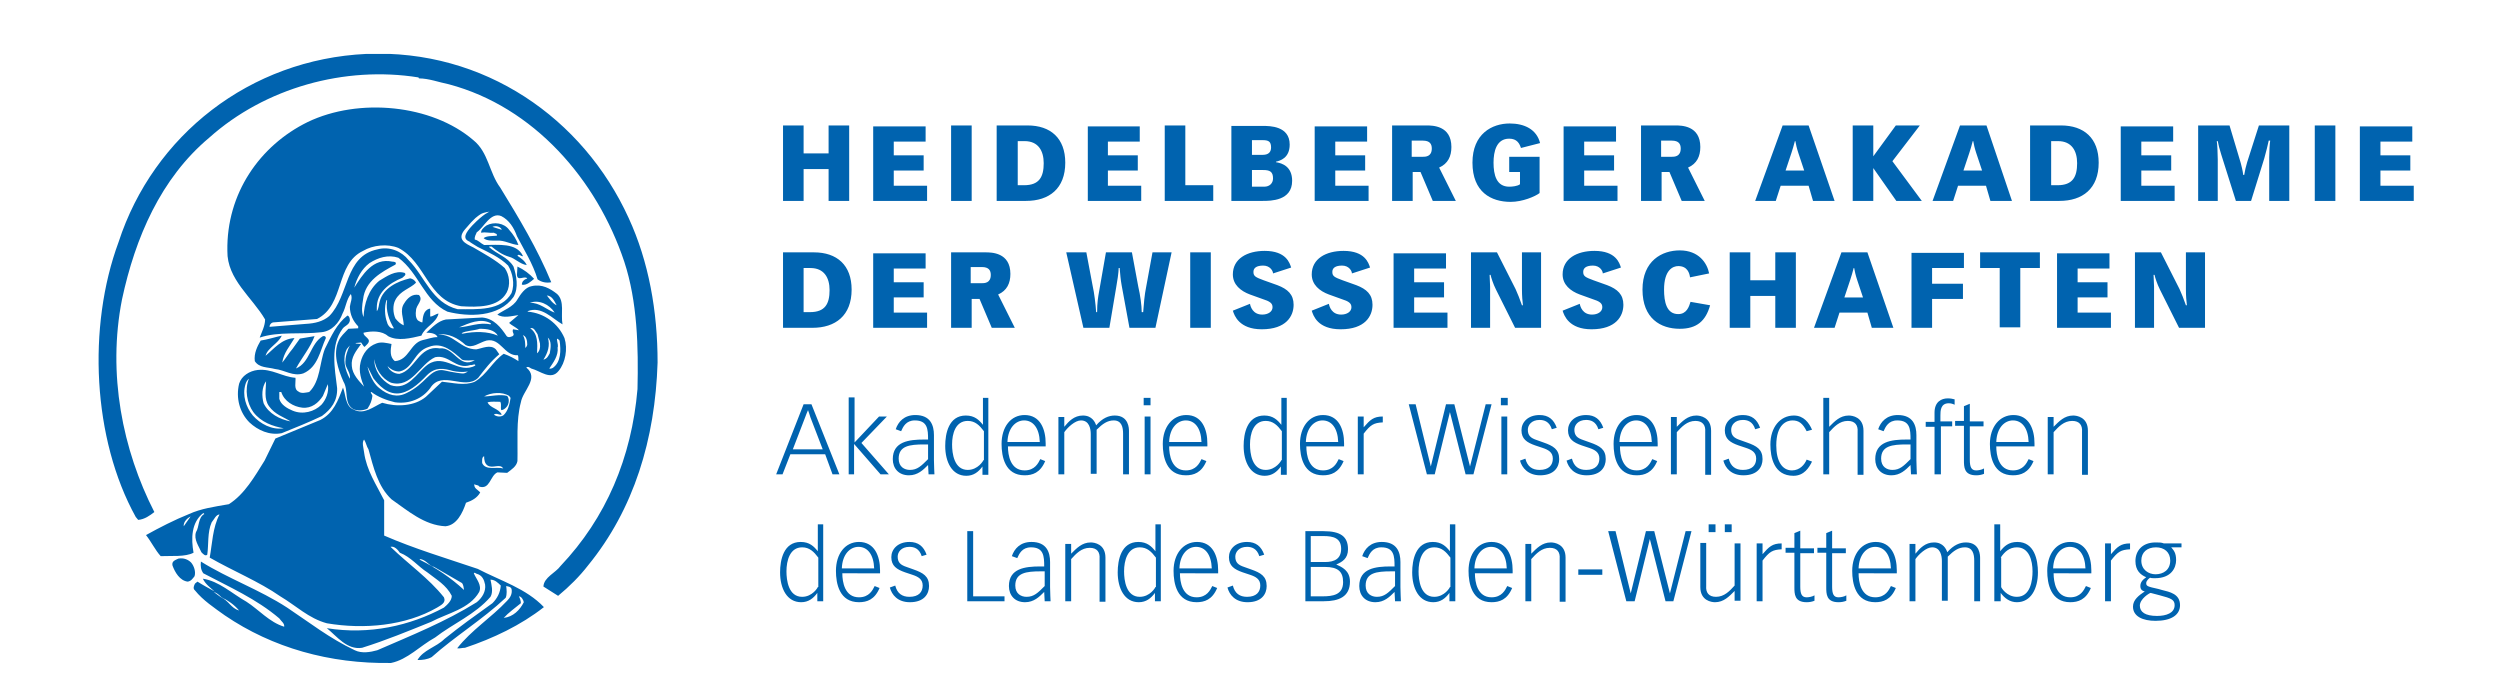 <?xml version="1.0" encoding="UTF-8"?> <!-- Generator: Adobe Illustrator 21.0.2, SVG Export Plug-In . SVG Version: 6.00 Build 0) --> <svg xmlns="http://www.w3.org/2000/svg" xmlns:xlink="http://www.w3.org/1999/xlink" id="Ebene_1" x="0px" y="0px" viewBox="0 0 510.2 141.7" style="enable-background:new 0 0 510.2 141.7;" xml:space="preserve"> <style type="text/css"> .st0{clip-path:url(#SVGID_2_);fill:#0063AF;} </style> <g> <defs> <rect id="SVGID_1_" x="20" y="11" width="472.6" height="124.3"></rect> </defs> <clipPath id="SVGID_2_"> <use xlink:href="#SVGID_1_" style="overflow:visible;"></use> </clipPath> <path class="st0" d="M440.8,121.5c2.3,0.6,3,0.9,3,2c0,1.6-1.7,2.2-3.6,2.2c-2.4,0-3.5-0.8-3.5-2.1c0-1.4,2-2.6,2.2-2.6 L440.8,121.5z M439.9,117.2c-1.4,0-2.9-0.9-2.9-2.8c0-1.7,1.2-2.7,3-2.7c1.7,0,2.9,1,2.9,2.7C442.9,116.3,441.5,117.2,439.9,117.2 M445.2,110.9h-3.6c-0.5-0.2-0.9-0.2-1.7-0.2c-2.7,0-4.1,1.7-4.1,3.8c0,1.9,1,2.8,2.2,3.3c-0.7,0.5-1.2,1-1.2,1.8 c0,0.8,0.5,1,0.9,1.1c-1.2,0.8-2.4,1.7-2.4,3.1c0,2,2,2.9,4.6,2.9c3.2,0,5-1.2,5-3.2c0-2.3-2.1-2.7-3.7-3.1l-0.7-0.2 c-2.3-0.5-2.5-0.6-2.5-1.2c0-0.5,0.6-1,0.8-1.1c0.2,0.1,0.6,0.1,1,0.1c3.3,0,4.3-2.1,4.3-3.7c0-1.5-0.5-2-1-2.6h2.1V110.9z M429.6,122.7h1.2v-8.3c1.4-1.8,2-2.2,3.9-2.3v-1.2c-1.9,0-2.6,0.7-3.9,2.2v-2.2h-1.2V122.7z M419,116c0.1-2.9,1.7-4.4,3.4-4.4 c1.8,0,3.1,1.5,3.2,4.4H419z M426.8,117v-0.6c0-2.9-1.1-5.8-4.3-5.8c-2.8,0-4.7,2.4-4.7,5.9c0,2.6,0.7,6.4,4.7,6.4 c1.6,0,3.2-0.5,4.2-2.9l-1-0.4c-0.4,0.8-1.1,2.3-3.2,2.3c-2.9,0-3.4-3.1-3.4-4.9H426.8z M408.3,113.8c0.8-1.2,1.8-2.1,3.3-2.1 c2.5,0,3.2,2.7,3.2,4.9c0,1.8-0.4,5.2-3.2,5.2c-2.1,0-3.2-1.9-3.2-2V113.8z M407.1,122.7h1.2V121h0c0.8,1.1,1.9,1.9,3.3,1.9 c2.9,0,4.3-2.8,4.3-6.1c0-2.5-0.7-6.2-4.2-6.2c-1.8,0-2.7,0.9-3.5,1.9h0V107h-1.2V122.7z M389.7,122.7h1.2v-8.6 c0.7-1,2.2-2.4,3.4-2.4c1.7,0,2,1.7,2,2.8v8.1h1.2v-9c1.2-1.2,2.2-1.9,3.5-1.9c1.6,0,1.9,1.4,1.9,2.7v8.3h1.2v-8.8 c0-0.5,0-3.2-2.9-3.2c-1.2,0-2.5,0.5-3.8,2c-0.2-0.6-0.8-2-2.7-2c-1.8,0-2.9,1.2-3.8,2.3v-2h-1.2V122.7z M379.3,116 c0.1-2.9,1.7-4.4,3.4-4.4c1.8,0,3.1,1.5,3.2,4.4H379.3z M387.1,117v-0.6c0-2.9-1.1-5.8-4.3-5.8c-2.8,0-4.8,2.4-4.8,5.9 c0,2.6,0.7,6.4,4.7,6.4c1.6,0,3.2-0.5,4.2-2.9l-1-0.4c-0.4,0.8-1.1,2.3-3.2,2.3c-2.9,0-3.4-3.1-3.4-4.9H387.1z M372.7,111.8h-1.8v1 h1.8v7c0,1.4,0,3.1,2.5,3.1c0.6,0,1.1-0.1,1.6-0.3v-1.1c-0.5,0.3-1.2,0.4-1.6,0.4c-1,0-1.3-0.7-1.3-2.2v-6.8h2.8v-1h-2.8v-3.6 l-1.2,0.5V111.8z M366.2,111.8h-1.8v1h1.8v7c0,1.4,0,3.1,2.5,3.1c0.6,0,1.1-0.1,1.6-0.3v-1.1c-0.5,0.3-1.2,0.4-1.6,0.4 c-1,0-1.3-0.7-1.3-2.2v-6.8h2.8v-1h-2.8v-3.6l-1.2,0.5V111.8z M358.5,122.7h1.2v-8.3c1.4-1.8,2-2.2,3.9-2.3v-1.2 c-1.9,0-2.6,0.7-3.9,2.2v-2.2h-1.2V122.7z M355.2,110.9H354v8.6c-1,1.1-2.1,2.3-3.8,2.3c-1.5,0-2.1-0.9-2-2.2v-8.8H347v9 c0,2.8,2.3,3.1,3,3.1c1.8,0,2.9-1.2,4-2.3v2h1.2V110.9z M352,108.6h1.4V107H352V108.6z M348.7,108.6h1.4V107h-1.4V108.6z M328.2,108.4l3.7,14.3h1.7l3.1-12.7h0l3.2,12.7h1.6l3.7-14.3h-1.2l-3.2,12.7h0l-3.2-12.7h-1.7l-3.1,12.7h0l-3.1-12.7H328.2z M327,116.2h-4.9v1.1h4.9V116.2z M311.3,122.7h1.2v-8.6c1-1.1,2.1-2.3,3.8-2.3c1.5,0,2.1,0.9,2,2.2v8.8h1.2v-9c0-2.8-2.3-3.1-3-3.1 c-1.8,0-2.9,1.2-4,2.3v-2h-1.2V122.7z M300.9,116c0.1-2.9,1.7-4.4,3.4-4.4c1.8,0,3.1,1.5,3.2,4.4H300.9z M308.7,117v-0.6 c0-2.9-1.1-5.8-4.3-5.8c-2.8,0-4.7,2.4-4.7,5.9c0,2.6,0.7,6.4,4.7,6.4c1.6,0,3.2-0.5,4.2-2.9l-1-0.4c-0.4,0.8-1.1,2.3-3.2,2.3 c-2.9,0-3.4-3.1-3.4-4.9H308.7z M295.9,119.8c0,0.1-1.1,2-3.2,2c-2.8,0-3.2-3.4-3.2-5.2c0-2.2,0.7-4.9,3.2-4.9 c1.5,0,2.4,0.9,3.3,2.1V119.8z M297.1,107h-1.2v5.5h0c-0.8-1-1.7-1.9-3.5-1.9c-3.5,0-4.2,3.7-4.2,6.2c0,3.3,1.4,6.1,4.3,6.1 c1.5,0,2.5-0.8,3.3-1.9h0v1.7h1.2V107z M284.7,119.6c-1.4,1.4-2.2,2.2-3.7,2.2c-1.1,0-2.3-0.6-2.3-2.3c0-2.6,2.2-2.9,5.2-2.9h0.8 V119.6z M279.1,113.9c0.4-0.9,1-2.2,2.8-2.2c2.6,0,2.7,1.8,2.7,3.9h-0.8c-3.1,0-6.4,0.4-6.4,4c0,1.9,1.2,3.3,3.3,3.3 c1.8,0,2.9-1.1,3.9-2.1l0.1,1.9h1.2c0-0.2-0.1-1.8-0.1-2.9v-5.1c0-2-0.7-4.1-3.8-4.1c-2.3,0-3.5,1.4-4,2.9L279.1,113.9z M267.5,115.7h2.9c2.7,0,3.7,1,3.7,3.1c0,2.6-2.1,2.9-4.2,2.9h-2.4V115.7z M267.5,109.4h2.6c2,0,3.6,0.4,3.6,2.6 c0,2-1.3,2.7-3.3,2.7h-2.9V109.4z M266.3,122.7h3.9c3,0,5.3-0.9,5.3-4c0-2.3-1.7-3-2.8-3.5c1.2-0.5,2.4-1.2,2.4-3.1 c0-2.6-1.5-3.7-5-3.7h-3.7V122.7z M258,113.2c-0.6-1.7-1.7-2.6-3.5-2.6c-2.4,0-3.7,1.5-3.7,3.1c0,1.8,1.1,2.5,2.8,3.1l1.5,0.5 c1.2,0.4,2.1,0.9,2.1,2.2c0,1.3-0.8,2.3-2.7,2.3c-1.5,0-2.5-0.7-2.9-2.3l-1.1,0.4c0.4,1.5,1.6,3,4.1,3c2.9,0,3.9-1.7,3.9-3.3 c0-2-1.2-2.7-3.2-3.4l-1.4-0.5c-1.2-0.4-1.8-0.9-1.8-2.1c0-0.9,0.7-2,2.4-2c0.9,0,2,0.3,2.5,1.9L258,113.2z M240.7,116 c0.1-2.9,1.7-4.4,3.4-4.4c1.8,0,3.1,1.5,3.2,4.4H240.7z M248.6,117v-0.6c0-2.9-1.1-5.8-4.3-5.8c-2.8,0-4.8,2.4-4.8,5.9 c0,2.6,0.7,6.4,4.7,6.4c1.6,0,3.2-0.5,4.2-2.9l-1-0.4c-0.4,0.8-1.1,2.3-3.2,2.3c-2.9,0-3.4-3.1-3.4-4.9H248.6z M235.8,119.8 c0,0.1-1.1,2-3.2,2c-2.8,0-3.2-3.4-3.2-5.2c0-2.2,0.7-4.9,3.2-4.9c1.5,0,2.4,0.9,3.3,2.1V119.8z M237,107h-1.2v5.5h0 c-0.8-1-1.7-1.9-3.5-1.9c-3.5,0-4.2,3.7-4.2,6.2c0,3.3,1.4,6.1,4.3,6.1c1.5,0,2.5-0.8,3.3-1.9h0v1.7h1.2V107z M217.4,122.7h1.2 v-8.6c1-1.1,2.1-2.3,3.8-2.3c1.5,0,2.1,0.9,2,2.2v8.8h1.2v-9c0-2.8-2.3-3.1-3-3.1c-1.8,0-2.9,1.2-4,2.3v-2h-1.2V122.7z M213.2,119.6c-1.4,1.4-2.2,2.2-3.7,2.2c-1.1,0-2.3-0.6-2.3-2.3c0-2.6,2.2-2.9,5.2-2.9h0.8V119.6z M207.6,113.9 c0.4-0.9,1-2.2,2.8-2.2c2.6,0,2.7,1.8,2.7,3.9h-0.8c-3.1,0-6.4,0.4-6.4,4c0,1.9,1.2,3.3,3.3,3.3c1.8,0,2.9-1.1,3.9-2.1l0.1,1.9h1.2 c0-0.2-0.1-1.8-0.1-2.9v-5.1c0-2-0.7-4.1-3.8-4.1c-2.3,0-3.5,1.4-4,2.9L207.6,113.9z M197.4,122.7h7.6v-1h-6.4v-13.3h-1.2V122.7z M189.1,113.2c-0.6-1.7-1.7-2.6-3.5-2.6c-2.4,0-3.7,1.5-3.7,3.1c0,1.8,1.1,2.5,2.8,3.1l1.5,0.5c1.2,0.4,2.1,0.9,2.1,2.2 c0,1.3-0.8,2.3-2.7,2.3c-1.5,0-2.5-0.7-2.9-2.3l-1.1,0.4c0.4,1.5,1.6,3,4.1,3c2.9,0,3.9-1.7,3.9-3.3c0-2-1.2-2.7-3.2-3.4l-1.4-0.5 c-1.2-0.4-1.8-0.9-1.8-2.1c0-0.9,0.7-2,2.4-2c0.9,0,2,0.3,2.5,1.9L189.1,113.2z M171.8,116c0.1-2.9,1.7-4.4,3.4-4.4 c1.8,0,3.1,1.5,3.2,4.4H171.8z M179.6,117v-0.6c0-2.9-1.1-5.8-4.3-5.8c-2.8,0-4.7,2.4-4.7,5.9c0,2.6,0.7,6.4,4.7,6.4 c1.6,0,3.2-0.5,4.2-2.9l-1-0.4c-0.4,0.8-1.1,2.3-3.2,2.3c-2.9,0-3.4-3.1-3.4-4.9H179.6z M166.9,119.8c0,0.1-1.1,2-3.2,2 c-2.8,0-3.2-3.4-3.2-5.2c0-2.2,0.7-4.9,3.2-4.9c1.5,0,2.4,0.9,3.3,2.1V119.8z M168.1,107h-1.2v5.5h0c-0.8-1-1.7-1.9-3.5-1.9 c-3.5,0-4.2,3.7-4.2,6.2c0,3.3,1.4,6.1,4.3,6.1c1.5,0,2.5-0.8,3.3-1.9h0v1.7h1.2V107z"></path> <path class="st0" d="M417.9,96.8h1.2v-8.6c1-1.1,2.1-2.3,3.8-2.3c1.5,0,2.1,0.9,2,2.2v8.8h1.2v-9c0-2.8-2.3-3.1-3-3.1 c-1.8,0-2.9,1.2-4,2.3v-2h-1.2V96.8z M407.4,90.2c0.1-2.9,1.7-4.4,3.4-4.4c1.8,0,3.1,1.5,3.2,4.4H407.4z M415.2,91.1v-0.6 c0-2.9-1.1-5.8-4.3-5.8c-2.8,0-4.8,2.4-4.8,5.9c0,2.6,0.7,6.4,4.7,6.4c1.6,0,3.2-0.5,4.2-2.9l-1-0.4c-0.4,0.8-1.1,2.3-3.2,2.3 c-2.9,0-3.4-3.1-3.4-4.9H415.2z M400.8,85.9h-1.8v1h1.8v7c0,1.4,0,3.1,2.5,3.1c0.6,0,1.1-0.1,1.6-0.3v-1.1 c-0.5,0.3-1.2,0.4-1.6,0.4c-1,0-1.3-0.7-1.3-2.2V87h2.8v-1H402v-3.6l-1.2,0.5V85.9z M394.9,96.8h1.2V87h2.3v-1H396v-1.2 c0-0.9,0-2.5,1.7-2.5c0.4,0,0.8,0.1,1.2,0.3v-1.1c-0.4-0.1-0.8-0.2-1.4-0.2c-1.3,0-2.7,0.7-2.7,2.9v1.9h-1.8v1h1.8V96.8z M389.9,93.7c-1.4,1.4-2.2,2.2-3.7,2.2c-1.1,0-2.3-0.6-2.3-2.3c0-2.6,2.2-2.9,5.2-2.9h0.8V93.7z M384.4,88c0.4-0.9,1-2.2,2.8-2.2 c2.6,0,2.7,1.8,2.7,3.9h-0.8c-3.1,0-6.4,0.4-6.4,4c0,1.9,1.2,3.3,3.3,3.3c1.8,0,2.9-1.1,3.9-2.1l0.1,1.9h1.2c0-0.2-0.1-1.8-0.1-2.9 v-5.1c0-2-0.7-4.1-3.8-4.1c-2.3,0-3.5,1.4-4,2.9L384.4,88z M372.1,96.8h1.2v-8.6c1-1.1,2.1-2.3,3.8-2.3c1.5,0,2.1,0.9,2,2.2v8.8 h1.2v-9c0-2.8-2.3-3.1-3-3.1c-1.8,0-2.9,1.2-4,2.3v-5.9h-1.2V96.8z M369.8,87.7c-0.6-1.4-1.7-2.9-3.7-2.9c-2.8,0-4.8,2.4-4.8,5.9 c0,2.6,0.7,6.4,4.7,6.4c2.2,0,3.2-1.7,3.8-2.9l-1.1-0.4c-0.4,1-1.4,2.2-3,2.2c-2,0-3.2-1.9-3.2-5.1c0-4.4,2.2-5.1,3.3-5.1 c1.3,0,2.1,0.6,2.9,2.2L369.8,87.7z M359.2,87.3c-0.6-1.7-1.7-2.6-3.5-2.6c-2.4,0-3.7,1.5-3.7,3.1c0,1.8,1.1,2.5,2.8,3.1l1.5,0.5 c1.2,0.4,2.1,0.9,2.1,2.2c0,1.3-0.8,2.3-2.7,2.3c-1.5,0-2.5-0.7-2.9-2.3l-1.1,0.4c0.4,1.5,1.6,3,4.1,3c2.9,0,3.9-1.7,3.9-3.3 c0-2-1.2-2.7-3.2-3.4l-1.4-0.5c-1.2-0.4-1.8-0.9-1.8-2.1c0-0.9,0.7-2,2.4-2c0.9,0,2,0.3,2.5,1.9L359.2,87.3z M341,96.8h1.2v-8.6 c1-1.1,2.1-2.3,3.8-2.3c1.5,0,2.1,0.9,2,2.2v8.8h1.2v-9c0-2.8-2.3-3.1-3-3.1c-1.8,0-2.9,1.2-4,2.3v-2H341V96.8z M330.5,90.2 c0.1-2.9,1.7-4.4,3.4-4.4c1.8,0,3.1,1.5,3.2,4.4H330.5z M338.3,91.1v-0.6c0-2.9-1.1-5.8-4.3-5.8c-2.8,0-4.7,2.4-4.7,5.9 c0,2.6,0.7,6.4,4.7,6.4c1.6,0,3.2-0.5,4.2-2.9l-1-0.4c-0.4,0.8-1.1,2.3-3.2,2.3c-2.9,0-3.4-3.1-3.4-4.9H338.3z M327.2,87.3 c-0.6-1.7-1.7-2.6-3.5-2.6c-2.4,0-3.7,1.5-3.7,3.1c0,1.8,1.1,2.5,2.8,3.1l1.5,0.5c1.2,0.4,2.1,0.9,2.1,2.2c0,1.3-0.8,2.3-2.7,2.3 c-1.5,0-2.5-0.7-2.9-2.3l-1.1,0.4c0.4,1.5,1.6,3,4.1,3c2.9,0,3.9-1.7,3.9-3.3c0-2-1.2-2.7-3.2-3.4l-1.4-0.5 c-1.2-0.4-1.8-0.9-1.8-2.1c0-0.9,0.7-2,2.4-2c0.9,0,2,0.3,2.5,1.9L327.2,87.3z M317.7,87.3c-0.6-1.7-1.7-2.6-3.5-2.6 c-2.4,0-3.7,1.5-3.7,3.1c0,1.8,1.1,2.5,2.8,3.1l1.5,0.5c1.2,0.4,2.1,0.9,2.1,2.2c0,1.3-0.8,2.3-2.7,2.3c-1.5,0-2.5-0.7-2.9-2.3 l-1.1,0.4c0.4,1.5,1.7,3,4.1,3c2.9,0,3.9-1.7,3.9-3.3c0-2-1.2-2.7-3.2-3.4l-1.4-0.5c-1.2-0.4-1.8-0.9-1.8-2.1c0-0.9,0.7-2,2.4-2 c0.9,0,2,0.3,2.5,1.9L317.7,87.3z M307.7,81.2h-1.4v1.5h1.4V81.2z M306.4,96.8h1.2V85h-1.2V96.8z M287.5,82.5l3.7,14.3h1.6 l3.1-12.7h0l3.2,12.7h1.6l3.7-14.3h-1.2L300,95.2h0l-3.2-12.7h-1.7L292,95.2h0l-3.1-12.7H287.5z M277.1,96.8h1.2v-8.3 c1.4-1.8,2-2.2,3.9-2.3v-1.2c-1.9,0-2.6,0.7-3.9,2.2V85h-1.2V96.8z M266.5,90.2c0.1-2.9,1.7-4.4,3.4-4.4c1.8,0,3.1,1.5,3.2,4.4 H266.5z M274.3,91.1v-0.6c0-2.9-1.1-5.8-4.3-5.8c-2.8,0-4.7,2.4-4.7,5.9c0,2.6,0.7,6.4,4.7,6.4c1.6,0,3.2-0.5,4.2-2.9l-1-0.4 c-0.4,0.8-1.1,2.3-3.2,2.3c-2.9,0-3.4-3.1-3.4-4.9H274.3z M261.5,93.9c0,0.1-1.1,2-3.2,2c-2.8,0-3.2-3.4-3.2-5.2 c0-2.2,0.7-4.8,3.2-4.8c1.5,0,2.4,0.9,3.3,2.1V93.9z M262.7,81.2h-1.2v5.5h0c-0.8-1-1.7-1.9-3.5-1.9c-3.5,0-4.2,3.7-4.2,6.2 c0,3.3,1.4,6.1,4.3,6.1c1.5,0,2.5-0.8,3.3-1.9h0v1.7h1.2V81.2z M238.6,90.2c0.1-2.9,1.7-4.4,3.4-4.4c1.8,0,3.1,1.5,3.2,4.4H238.6z M246.4,91.1v-0.6c0-2.9-1.1-5.8-4.3-5.8c-2.8,0-4.8,2.4-4.8,5.9c0,2.6,0.7,6.4,4.7,6.4c1.6,0,3.2-0.5,4.2-2.9l-1-0.4 c-0.4,0.8-1.1,2.3-3.2,2.3c-2.9,0-3.4-3.1-3.4-4.9H246.4z M234.8,81.2h-1.4v1.5h1.4V81.2z M233.6,96.8h1.2V85h-1.2V96.8z M216,96.8 h1.2v-8.6c0.7-1,2.2-2.4,3.4-2.4c1.7,0,2,1.7,2,2.8v8.1h1.2v-9c1.2-1.2,2.2-1.9,3.5-1.9c1.6,0,1.9,1.4,1.9,2.7v8.3h1.2V88 c0-0.5,0-3.2-2.9-3.2c-1.2,0-2.5,0.5-3.8,2c-0.2-0.6-0.8-2-2.7-2c-1.8,0-2.9,1.2-3.8,2.3v-2H216V96.8z M205.6,90.2 c0.1-2.9,1.7-4.4,3.4-4.4c1.8,0,3.1,1.5,3.2,4.4H205.6z M213.4,91.1v-0.6c0-2.9-1.1-5.8-4.3-5.8c-2.8,0-4.7,2.4-4.7,5.9 c0,2.6,0.7,6.4,4.7,6.4c1.6,0,3.2-0.5,4.2-2.9l-1-0.4c-0.4,0.8-1.1,2.3-3.2,2.3c-2.9,0-3.4-3.1-3.4-4.9H213.4z M200.7,93.9 c0,0.1-1.1,2-3.2,2c-2.8,0-3.2-3.4-3.2-5.2c0-2.2,0.7-4.8,3.2-4.8c1.5,0,2.4,0.9,3.3,2.1V93.9z M201.8,81.2h-1.2v5.5h0 c-0.8-1-1.7-1.9-3.5-1.9c-3.5,0-4.2,3.7-4.2,6.2c0,3.3,1.4,6.1,4.3,6.1c1.5,0,2.5-0.8,3.3-1.9h0v1.7h1.2V81.2z M189.4,93.7 c-1.4,1.4-2.2,2.2-3.7,2.2c-1.1,0-2.3-0.6-2.3-2.3c0-2.6,2.2-2.9,5.2-2.9h0.8V93.7z M183.9,88c0.4-0.9,1-2.2,2.8-2.2 c2.6,0,2.7,1.8,2.7,3.9h-0.8c-3.1,0-6.4,0.4-6.4,4c0,1.9,1.2,3.3,3.3,3.3c1.8,0,2.9-1.1,3.9-2.1l0.1,1.9h1.2c0-0.2-0.1-1.8-0.1-2.9 v-5.1c0-2-0.7-4.1-3.8-4.1c-2.3,0-3.5,1.4-4,2.9L183.9,88z M173.1,96.8h1.2v-6.2l5.4,6.2h1.7l-5.6-6.4L181,85h-1.6l-5,5.3v-9.2 h-1.2V96.8z M161.8,91.7l2.5-6.5c0.2-0.6,0.4-1,0.6-1.5h0c0.2,0.5,0.3,0.9,0.5,1.5l2.5,6.5H161.8z M158.4,96.8h1.3l1.6-4.1h7.1 l1.5,4.1h1.4l-5.7-14.3h-1.6L158.4,96.8z"></path> <path class="st0" d="M435.7,66.9h3.9v-8.4c0-0.9-0.1-1.6-0.1-2.4h0.2c0.1,0.5,0.5,1.8,1.1,3l3.9,7.8h5.3V51.5h-3.9V59 c0,1.4,0.1,2.5,0.2,3.3h-0.2c-0.4-1.2-0.9-2.4-1.3-3.3l-3.8-7.5h-5.3V66.9z M419.9,66.9h10.9v-3.1h-6.8v-3.1h6.1v-3.1h-6.1v-2.8 h6.5v-3.1h-10.7V66.9z M404.1,54.7h4v12.1h4.2V54.7h4v-3.2h-12.2V54.7z M390.1,66.9h4.2V61h6.3v-3.1h-6.3v-3.2h6.5v-3.1h-10.7V66.9 z M381.1,51.5h-5.3l-5.6,15.4h4.2l1-3.1h5.7l0.9,3.1h4.4L381.1,51.5z M376.4,60.7l1.2-3.6c0.2-0.6,0.5-1.6,0.7-2.4h0.1 c0.1,0.6,0.3,1.5,0.6,2.4l1.2,3.6H376.4z M353,66.9h4.2v-6.5h5.1v6.5h4.2V51.5h-4.2v5.7h-5.1v-5.7H353V66.9z M345,61.6 c-0.3,1-0.8,2.5-2.5,2.5c-2.4,0-2.9-2.5-2.9-5c0-4,1.8-4.8,2.9-4.8c1.9,0,2.3,1.5,2.4,2.3l3.9-0.8c-0.4-2.1-2.1-4.7-6-4.7 c-3.6,0-7.6,2.1-7.6,8c0,5.9,3.7,8,7.6,8c3.5,0,5.3-1.6,6.2-4.8L345,61.6z M318.9,63.4c0.3,1,1.3,3.8,5.9,3.8c5,0,6.5-2.7,6.5-5 c0-2.1-1.2-3.2-3.3-4l-2.8-1c-1.6-0.6-2.1-0.8-2.1-1.7c0-0.8,0.6-1.3,2-1.3c1.4,0,2,1.1,2,1.6l3.7-1.2c-0.3-0.9-1-3.4-5.4-3.4 c-3.6,0-6.5,1.6-6.5,4.8c0,2.1,1.6,3.4,3.5,4.1l2.5,0.9c1.6,0.5,2.1,0.9,2.1,1.7c0,0.9-0.9,1.5-2.1,1.5c-1.9,0-2.4-1.6-2.5-2.2 L318.9,63.4z M300.2,66.9h3.9v-8.4c0-0.9-0.1-1.6-0.1-2.4h0.2c0.1,0.5,0.5,1.8,1.1,3l3.9,7.8h5.3V51.5h-3.9V59 c0,1.4,0.1,2.5,0.2,3.3h-0.2c-0.4-1.2-0.9-2.4-1.3-3.3l-3.8-7.5h-5.3V66.9z M284.5,66.9h10.9v-3.1h-6.8v-3.1h6.1v-3.1h-6.1v-2.8 h6.5v-3.1h-10.7V66.9z M267.7,63.4c0.3,1,1.2,3.8,5.9,3.8c5,0,6.5-2.7,6.5-5c0-2.1-1.2-3.2-3.3-4l-2.8-1c-1.6-0.6-2.1-0.8-2.1-1.7 c0-0.8,0.6-1.3,2-1.3c1.4,0,2,1.1,2,1.6l3.7-1.2c-0.3-0.9-1-3.4-5.4-3.4c-3.6,0-6.5,1.6-6.5,4.8c0,2.1,1.6,3.4,3.5,4.1l2.5,0.9 c1.6,0.5,2.1,0.9,2.1,1.7c0,0.9-0.9,1.5-2.1,1.5c-1.9,0-2.4-1.6-2.5-2.2L267.7,63.4z M251.6,63.4c0.3,1,1.3,3.8,5.9,3.8 c5,0,6.5-2.7,6.5-5c0-2.1-1.2-3.2-3.3-4l-2.8-1c-1.6-0.6-2.1-0.8-2.1-1.7c0-0.8,0.6-1.3,2-1.3c1.4,0,2,1.1,2,1.6l3.7-1.2 c-0.3-0.9-1-3.4-5.4-3.4c-3.6,0-6.5,1.6-6.5,4.8c0,2.1,1.6,3.4,3.5,4.1l2.5,0.9c1.6,0.5,2.1,0.9,2.1,1.7c0,0.9-0.9,1.5-2.1,1.5 c-1.9,0-2.4-1.6-2.5-2.2L251.6,63.4z M242.9,66.9h4.2V51.5h-4.2V66.9z M221.1,66.9h5.3l1.4-8.3c0.2-1,0.5-3.1,0.5-3.9h0.2 c0.1,1.2,0.2,2.4,0.4,3.5l1.6,8.7h5.3l3.3-15.4h-3.9l-1.3,7.1c-0.3,1.4-0.5,3.6-0.6,5.1H233c0-1.3-0.3-3.5-0.7-5.2l-1.3-7h-5.3 l-1.4,8c-0.2,1.1-0.4,2.3-0.4,4.2h-0.2c-0.1-1.6-0.4-4-0.7-5.3l-1.3-6.9h-4.1L221.1,66.9z M194.1,66.9h4.2V61h1.6l2.5,5.9h4.7 l-3.4-6.8c1.8-0.8,2.5-2.3,2.5-4.2c0-4.4-3.9-4.4-5.1-4.4h-7V66.9z M198.2,54.5h2.2c1.4,0,1.8,0.7,1.8,1.6c0,1.7-1.3,1.7-1.9,1.7 h-2.2V54.5z M178.3,66.9h10.9v-3.1h-6.8v-3.1h6.1v-3.1h-6.1v-2.8h6.5v-3.1h-10.7V66.9z M164,54.7h1.4c2.8,0,3.9,2,3.9,4.5 c0,2.8-0.9,4.5-4,4.5H164V54.7z M159.8,66.9h6c4.7,0,8-2.5,8-7.8c0-5-3-7.6-7.7-7.6h-6.3V66.9z"></path> <path class="st0" d="M481.7,41h10.9v-3.1h-6.8v-3.1h6.1v-3.1h-6.1v-2.8h6.5v-3.1h-10.7V41z M472.4,41h4.2V25.6h-4.2V41z M448.7,41 h3.9v-8.4c0-1.3-0.1-3.3-0.2-3.8h0.2c0.1,0.6,0.4,1.8,0.7,2.7l3,9.5h3.1l2.7-8.7c0.3-1.1,0.8-3,0.9-3.6h0.3 c-0.1,0.6-0.2,2.3-0.2,3.4V41h4.1V25.6H461l-2.4,7.5c-0.2,0.6-0.5,1.9-0.6,2.6h-0.2c-0.1-0.9-0.4-2-0.5-2.4l-2.3-7.7h-6.4V41z M432.9,41h10.9v-3.1H437v-3.1h6.1v-3.1H437v-2.8h6.5v-3.1h-10.7V41z M418.6,28.8h1.4c2.8,0,3.9,2,3.9,4.5c0,2.8-0.9,4.5-4,4.5 h-1.3V28.8z M414.3,41h6c4.7,0,8-2.5,8-7.8c0-5-3-7.6-7.7-7.6h-6.3V41z M405.4,25.6H400L394.4,41h4.2l1-3.1h5.7l0.9,3.1h4.4 L405.4,25.6z M400.7,34.8l1.2-3.6c0.2-0.6,0.5-1.6,0.7-2.4h0.1c0.1,0.6,0.3,1.5,0.6,2.4l1.2,3.6H400.7z M387,41h5.2l-6-8.1l5.6-7.3 h-4.9l-4.6,6.3h0v-6.3h-4.2V41h4.2v-6.7h0L387,41z M369.1,25.6h-5.3L358.2,41h4.2l1-3.1h5.7l0.9,3.1h4.4L369.1,25.6z M364.4,34.8 l1.2-3.6c0.2-0.6,0.5-1.6,0.7-2.4h0.1c0.1,0.6,0.3,1.5,0.6,2.4l1.2,3.6H364.4z M334.9,41h4.2v-5.9h1.6l2.5,5.9h4.7l-3.4-6.8 c1.8-0.8,2.5-2.3,2.5-4.2c0-4.4-3.9-4.4-5.1-4.4h-7V41z M339,28.7h2.2c1.4,0,1.8,0.7,1.8,1.6c0,1.7-1.3,1.7-1.9,1.7H339V28.7z M319.2,41h10.9v-3.1h-6.8v-3.1h6.1v-3.1h-6.1v-2.8h6.5v-3.1h-10.7V41z M307.9,35.1h2.3v2.5c-0.5,0.4-1.6,0.5-2.2,0.5 c-2.6,0-3.2-2.4-3.2-4.9c0-2.3,0.6-4.9,3.2-4.9c1.6,0,2.1,1,2.4,1.9l3.9-1c-0.7-2.8-3.2-4-6.2-4c-3.6,0-7.6,2.1-7.6,8 c0,6,3.8,8,7.8,8c2.4,0,5-1.1,5.9-1.8v-7.4h-6.2V35.1z M284.1,41h4.2v-5.9h1.6l2.5,5.9h4.7l-3.4-6.8c1.8-0.8,2.5-2.3,2.5-4.2 c0-4.4-3.9-4.4-5.1-4.4h-7V41z M288.2,28.7h2.2c1.4,0,1.8,0.7,1.8,1.6c0,1.7-1.3,1.7-1.9,1.7h-2.2V28.7z M268.4,41h10.9v-3.1h-6.8 v-3.1h6.1v-3.1h-6.1v-2.8h6.5v-3.1h-10.7V41z M255.5,38v-3.3h2.3c1.3,0,2,0.3,2,1.7c0,1-0.7,1.7-1.8,1.7H255.5z M255.5,31.6v-3h2.2 c1.2,0,1.7,0.3,1.7,1.5c0,1-0.6,1.5-1.7,1.5H255.5z M251.4,41h6.3c1.6,0,6,0,6-4.1c0-2.9-2-3.6-3.3-3.8V33c0.8-0.2,2.8-0.7,2.8-3.5 c0-3.8-4.1-3.8-5.4-3.8h-6.5V41z M237.7,41h9.9v-3.2h-5.7V25.6h-4.2V41z M222,41h10.9v-3.1h-6.8v-3.1h6.1v-3.1h-6.1v-2.8h6.5v-3.1 H222V41z M207.7,28.8h1.4c2.8,0,3.9,2,3.9,4.5c0,2.8-0.9,4.5-4,4.5h-1.3V28.8z M203.4,41h6c4.7,0,8-2.5,8-7.8c0-5-3-7.6-7.7-7.6 h-6.3V41z M194.1,41h4.2V25.6h-4.2V41z M178.3,41h10.9v-3.1h-6.8v-3.1h6.1v-3.1h-6.1v-2.8h6.5v-3.1h-10.7V41z M159.8,41h4.2v-6.5 h5.1V41h4.2V25.6h-4.2v5.7H164v-5.7h-4.2V41z"></path> <path class="st0" d="M39,114.8c0.6,0.7,1,1.9,0.7,2.8c-0.4,0.5-0.7,1-1.4,1.1c-1.6-0.2-2.6-1.9-3.1-3.3c-0.2-0.9,0.6-1.1,1.2-1.4 C37.5,113.8,38.4,114.2,39,114.8 M60.4,75.2c2.9-1.2,2.9-5.1,5.5-6.6c0.4-0.1,0.6,0.1,0.6,0.4c-1.2,2.6-1.6,5.9-4.6,7.2 c-2.1,0.7-3.8-0.7-5.8-0.9c-1.5-0.4-3.2-0.2-4.1-1.6c-0.2-1.6,0.5-3,1.2-4.2c1.4-0.2,2.9-0.7,4.3-1c-0.7,1.6-2.9,2.5-3.3,4.1 c1.7-1.4,3.3-3.5,5.9-3.6c-1,1.7-2.2,3-2.5,5c0.6-0.7,1.4-2,2.1-2.8l1.5-2.1l3-0.5C63.4,70.8,61.6,73,60.4,75.2 M105.6,54.4 l-0.1,1.7c0.1,1.4,1.5,0.1,2.1,0.7c-0.1,0-0.1,0.2-0.2,0.1c-0.5,0.2-0.9,0.6-0.9,1.2c1,0.2,1.9-0.7,2.5-1.2 C108.1,55.9,106.9,55,105.6,54.4 M102.4,46.9l-1.9-0.6C101.3,45.9,102.3,46.4,102.4,46.9 M105.8,50c-0.4-1.1-1-2.1-1.9-3.1 c-1-1.4-3.1-1.7-4.6-0.9c-0.6,0.4-1.2,1-1.1,1.5c1-0.2,1.6,0.1,2.6,0c0.2,0.2,0.7,0.1,0.6,0.6c-0.9,0.1-2.1,0-2.7,0.5 c0.6,0.6,1.9,0.5,2.7,0.5C103,49,104.3,49.9,105.8,50 M65.6,82.6c-1.4,1.4-3.8,2.1-5.9,1.2c-1-0.4-2.4-1.2-2.7-2.4v-1.4h0.4 c0.6,1.9,2.5,3,4.3,3.2c1.9,0.2,3.3-1,4.2-2.4l1-2.4C67.2,80,66.5,81.6,65.6,82.6 M59.3,86c-2.2-0.4-4.5-1.6-5.5-3.7 c-0.4-1.4-0.4-3.3,0.5-4.5c0,1.6-0.5,3.6,0.6,5.1C56.1,84.6,57.9,85.1,59.3,86 M57.9,87.4c-2.4,0.4-4.8-0.9-6.3-2.6 c-1.4-1.7-2.2-4.1-1.5-6.4c0.1-0.4,0.4-0.9,0.7-1.1c-0.9,2.2-0.4,5,0.9,6.8C53.3,86.2,55.7,87,57.9,87.4 M71.4,65.4 c0-0.4-0.1-0.9-0.5-1c-2.2,1.7-3.3,4.2-4.6,6.8c-1.1,2.8-0.9,6.6-3.2,8.8c-0.6,0.1-1.6,0.4-2.2-0.1c-1-0.5-0.5-1.9-0.6-2.8 c-2.7-0.2-4.8-1.9-7.7-1.6c-1.7,0.2-3.3,1.2-3.8,2.8c-0.7,2.9,0.1,5.9,2.1,7.9c1.7,1.6,4.1,2.7,6.6,2.2c2.7-1.1,5.5-2.2,8.2-3.5 c1.9-1.4,3.2-3.1,3.1-5.7c-0.5-4.1-1.4-8.7,1.1-12.1C70.3,66.5,71.3,66.3,71.4,65.4 M113.2,63.8c-1.1-1.7-3.2-2.7-5.1-2 C110.1,61.7,111.7,63.3,113.2,63.8 M111.6,60.3c0.5,0.6,1.1,1.6,2,2C113.1,61.4,112.7,60.4,111.6,60.3 M106.7,68.4 c0.5,0.7,0.5,1.9,0.5,2.6c0.2-0.1,0.4-0.5,0.4-0.7C107.6,69.5,107.4,68.6,106.7,68.4 M97.9,67.1c-1.2,0.4-2.9,0.4-3.7,0.9l0.2,0.1 c2.5-0.5,5.1-0.5,7.2,0.4C100.9,67.3,99.4,67.1,97.9,67.1 M93.7,66.8c2-0.1,4.1-1.1,6.4-0.6l0.1-0.2C98.1,64.8,95.6,66,93.7,66.8 M87.5,70.8c-3,0.9-3.1,4.3-5.9,5c-1,0.1-2-0.5-2.5-1.1c0.2,0.7,1.2,1.6,2.4,1.6c3.2-0.7,4-5.9,8.2-5.2c3-0.4,4,4.3,7.2,2.4 c-0.7,0-1.9,0.2-2.6-0.1C92.5,71.8,90.3,69.7,87.5,70.8 M76.4,73.3c-0.1,2.2,1.4,4.3,3.3,5.3c3.6,1.2,5.3-2.5,7.6-4.2 c3.5-2.4,6.3,2.1,9.7,0.2c0-0.5-0.6,0-1-0.1c-3,1-4.3-2.2-7.2-1.6c-3.1,1.4-4.8,6.4-9,5.2C77.9,77.3,76.6,75.2,76.4,73.3 M75,74.8 c0,0,0.6,3,2.4,4.4c1.8,1.5,3.7,2,5.6,1c1.9-0.9,3.2-2.2,4-3c0.8-0.7,1.9-2,3.7-1.6c1.8,0.4,3.6,0.7,4,0.6s0.8-0.4,0.8-0.4 s-1.2,0.3-3.1-0.1c-1.8-0.5-3.5-0.9-5.3,0.9c-1.8,1.9-3.9,3.7-6.1,3.7c-2.7,0-4.5-2.8-4.8-3.1C76.1,77,75,74.8,75,74.8 M79,65.8 c0.1,0.5,0.7,1.4,1.4,1.2c-1-1.6-1.7-3.6-1.4-5.7l-0.1-0.1C78.4,62.5,78.5,64.5,79,65.8 M77,50.9c2.5-0.7,5,0.4,6.4,2.2 c3.3,3.3,4.7,8.7,10,10c4,0,8.9,0.4,11-3.3c0.7-1.9,0.2-4.1-0.7-5.6c-1.7-1.7-4-2.7-6.2-3.8c-0.8-0.5-1.5-0.9-1.7-1.1 c-1.5-0.6-0.8-1.8,0.6-3.3c2.3-2.4,3.5-2.8,3.5-2.8s-1.1,0.1-1.8,0.5c-0.7,0.5-1.1,0.6-3.2,3.1c-1.8,2.1,0.1,2.9,1.7,3.7 c2.2,1.3,4.5,2.5,6.4,4.2c1,1.4,1.2,3.5,0.4,5c-1.7,3.1-5.9,3-9.3,2.8c-6.8-1.2-7.2-9-12.8-11.9c-2.2-0.9-5.2-0.6-7.2,0.6 c-5.7,2.7-3.7,11-9.4,13.9l-9,0.7c-0.4,0.1-0.7,0.5-0.7,0.9l7.4-0.6c1.9-0.1,3.5-0.5,4.8-1.6C71.3,60.3,70.3,52.3,77,50.9 M71.4,70.5l-0.6,0.7c-1,1.9-0.4,4.3,0.6,6.1c0.2-1.1-0.7-2-0.9-3C70.4,72.8,70.9,71.5,71.4,70.5 M103.9,80.8 c-1.4-0.9-3.7-0.7-5.1,0.1c1.4,0,3.2-0.5,4.7-0.1c0.4,0.5,0.4,1.2,0.2,1.7c-0.2,0.6-0.9,1.2-1.4,1.2c-0.2-0.6,0.1-1.1-0.2-1.7 c-0.9,0-1.9-0.1-2.6,0.1c0.5,1.2,2.2,1.2,2.9,2.5c-0.5,0.2-1-0.4-1.6,0l0.1,0.1c0.6,0.4,1.4,0.4,1.9,0c0.9-0.9,1.2-2.2,1.4-3.5 L103.9,80.8z M98.4,94.5c0.7,1.6,3,0.7,4.3,1.1c-0.7-1.1-2.1,0.1-3.2-0.6c-0.6-0.4-0.7-1.2-0.7-1.9C98.3,93.3,98.4,94,98.4,94.5 M37.5,107.4l1.4-2C38.1,105.8,37.4,106.6,37.5,107.4 M85.8,114.3c3.2,1.6,6.2,3.6,8.9,6.1c-0.1-0.5-0.1-1-0.4-1.4l-5.7-3.3 c-1.1-0.2-1.7-1.6-3-1.6L85.8,114.3z M45.2,121.9c-0.5-0.5-0.9-0.9-1.6-1.1l1.5,1.1c1.6,0.7,2,2.2,3.7,2.7 C47.8,123.4,46.5,122.5,45.2,121.9 M102.8,126.1c1.9-0.2,3.3-1.6,4.1-3.2c-0.1-0.5-0.5-1.2-1-1.2c0.2,0.4,0.4,0.9,0.4,1.4 C105.1,124.1,103.8,125,102.8,126.1 M109.6,72.1c0.5-0.4,0.7-1.1,0.6-2l-0.5-1.9c-0.4-0.5-0.7-1.5-1.5-1.2 C109.8,68.1,109.7,70.1,109.6,72.1 M112.2,72.1c0.2-1.1,0.4-2.5-0.4-3.2c0.5,1.6,0,3.1-0.9,4.5C111.7,73.2,111.9,72.6,112.2,72.1 M112.8,75.1c1.7-1.2,1.7-3.6,1.4-5.6c-1.1-1.2-0.1,0.9-0.4,1.4c0.2,1.7-0.9,3.1-1.7,4.3C112.3,75.3,112.6,75.2,112.8,75.1 M115.2,69c0.7,2.2,0.2,5-1.2,6.7c-1.6,2-3.7,0-5.6-0.5c-0.2-0.1-0.6-0.5-1-0.2c2.7,2.2-0.7,4.7-1.1,7.1c-1,3.7-0.6,8.1-0.7,12 c-0.2,1.1-1.2,1.7-2.1,2.4l-2-0.1c-1.5,0.7-1.5,3.6-3.7,2.9c-0.2-0.4-0.6-0.2-1-0.5c-0.1,0.9,0.7,1.1,1.2,1.7 c-0.6,1.1-1.7,1.7-2.9,2.1c-0.7,2.1-1.9,4.6-4.2,4.8c-4.3-0.2-7.7-3.2-11-5.5c-2.8-2.6-3.7-6.6-4.7-10.2c-0.4-0.6-0.5-1.4-0.9-2 c-0.5,0.6-0.1,1.7,0,2.6c0.5,3.7,2.5,6.6,4.1,9.8v7.2c6.2,2.7,12.6,4.6,19.1,6.8c4.6,2.4,9.9,4,13.5,7.8 c-4.7,3.7-10.4,6.4-16.1,8.3c-0.6,0-1.1,0.2-1.6,0.1c2.9-3.7,6.9-6.2,10.2-9.7c0.6-0.6,1.1-1.4,0.9-2.4c-0.2-0.5-0.7-0.5-1.1-0.6 c0.1,0.7,0.2,1.7-0.1,2.4c-4.8,4.5-10.4,7.9-15.1,12.1c-0.9,0.5-1.9,0.6-2.9,0.6c1.2-2.1,3.8-2.6,5.5-4.3c3.1-2.5,6.3-4.8,9.8-7.3 c1-1,1.6-2.2,1.7-3.6c-0.6-0.6-1.2-1.2-2.1-1.2c0.2,1,0.6,2.5,0,3.5c-3.1,3.6-7.7,5.5-11.3,8.3c-3.1,1.7-5.6,4.5-9,5.2 c-12.5,0.2-24.2-3.1-33.9-9.7c-2.1-1.5-4.5-3.1-6.1-5.1c-0.5-0.4-0.2-1,0-1.4l0.5-0.4c1.1,0.7,2.4,1.4,3.5,2 c-0.7-0.6-1.9-1.5-2.4-2.6c3.3,0.5,5.9,3,8.9,4.7c2.5,1.6,4.7,4.2,7.7,5.1c0.1-0.7-0.6-1.1-1-1.7c-4.7-4-10.2-6.4-15.5-9.2 c-0.5-0.7-0.6-1.4-0.5-2.4c5.6,3.5,11.9,5.7,17.6,9.4c4.5,3,8.7,6.3,13.8,8.7c1.4,0.7,3.2,0.4,4.6,0c6.9-3,13.9-5.8,20.3-9.8 c1.1-0.9,1.9-2.2,1.7-3.6c-0.2-1-0.6-1.9-1.7-2.2c-0.2,0-0.4-0.4-0.6-0.1c0.5,1.2,1.7,2.4,1.1,3.8c-2,3.5-6.4,4.3-9.8,6.1 c-4.7,1.9-9.3,3.8-14.1,5.3c-3.1,0.5-5.2-2.4-7.2-4c8.7,1.4,17-0.5,23.9-4.2c0.7-0.6,1.6-1.4,1.6-2.4c-1.1-2.2-3.1-3.3-5-4.8 c-1.9-1.2-3.3-3.1-5.6-4c-0.4-0.6-1.1-1.4-1.9-1.2c3.6,3.5,7.8,6.4,10.9,10.3c0.5,1.1-0.6,1.6-1.4,2.1c-6.4,3.7-14.9,4.5-22.5,3.2 c-3.7-1-6.3-3.6-9.5-5.5c-4.3-3-9.7-5.2-14.4-7.9c0.5-2.7,0.6-6.2,2-8.8c-0.7,0-1.1,1-1.6,1.6c-0.9,2-0.6,4.6-0.9,6.6 c-0.4,0.4-0.9-0.2-1.2-0.5c-0.5-1.2-1.6-2.6-1.1-4.1c0.7-1.1,0.4-3,1.7-3.7l-0.2-0.2c-2.5,1.9-2.5,5.3-2,8.1 c-1.7,0.9-4.5,0.6-6.7,0.7c-1.1-1.2-1.9-2.9-3-4.3c2.7-1.5,5.8-3.1,8.8-4.3c2.4-1.1,5.2-1.5,8.1-2c3.2-2,5.3-5.7,7.3-8.9l2.2-4.5 l9.2-3.8c2.7-1.4,3.6-4,4.6-6.6c0.6,1.4,0.4,3.8,2.2,4.5c2.1,1.1,4-0.6,5.8-1.4c3,0.9,6.6,0.7,8.9-1.2l3.3-3.1 c2.2,0.2,4.6,0.9,6.7,0c2.5-1.5,3.6-4.1,5.9-5.7c1.1,0.4,2.1,0.9,3,1.5c0-0.5,0-0.9-0.1-1.2c-2.8,0.2-3.5-3.6-6.4-3 c-1.5,0.4-2.9,1.7-4.3,0.9c-1.5-1.4-3.6-2.5-5.6-2.1c3.2-0.2,4.6,3,7.8,3c1.2-0.2,2.9-1.1,4,0l0.7,1c-1.7,1.4-3,3.1-4.3,4.8 c-2.8,2.7-7.4-1.7-9.8,2.1c-1.6,2.2-4.3,3.3-7.2,2.9c-1.7-0.4-3.5-1.1-4.8-2.1C75.4,80,76,80.5,76,80.8c-0.1,0.9-0.4,1.7-1,2.6 c-0.9,0.4-2,0.5-2.9,0.1c-2-1.2-0.9-3.8-2-5.6c-1.1-2.5-2.2-5.7-1-8.3c0.4-1,1.2-1.6,2-2.5l2-0.1v-0.4c-1-1-1.7-2.4-1.7-4 c0.1-0.9,0.6-1.7,0.2-2.6c-0.9,1.1-1,2.7-1.7,4c-0.7,1.9-2.2,3.6-4.3,3.8c-4.2,0.5-8.8-0.2-12.6,1.1c0.4-1.1,1.1-2.4,1.1-3.7 c-2.6-4.5-7.8-8.2-7.7-14C46.2,39.5,53,29.7,62.8,24.9c10.4-5,25.3-3.6,33.8,3.7c3.1,2.5,3.2,6.6,5.5,9.7 c3.8,6.2,7.6,12.5,10.4,19.3c-1,0.2-2,0-2.8-0.6c-0.9-3.1-2.8-6.1-4.2-8.8c-0.6-1.7-1.6-3.3-3.2-4.1c-2.2-0.9-3.6,2.4-5,3.3 c-0.2,0.5-0.5,0.9-0.4,1.5c0.7,0.1,1.1,0.7,1.9,1.1c2.9,0,6.6-0.5,7.9,2.2v0.1c-0.4,0-0.9-0.6-1.1-0.1c0.7,0.5,1.5,1,1.9,1.9 c-1.4-0.2-2.4-1.4-3.6-1.7c-1.4-0.4-2.5-1.2-3.6-2.1c-0.1,0.1-0.4-0.1-0.5,0.1c1.6,1.5,3.8,2,5,4c0.6,1.9,1.1,4.3,0,6.2 c-3,4.2-9.2,4.1-13.5,3c-4.7-2.2-5.8-7.9-10-11c-2.1-0.7-4.2,0-5.9,1.1c-1.6,1.2-2.6,3.1-3.1,5c1.6-2.5,3.8-6.2,7.8-5.3 c0.4,0,0.9,0.1,0.6,0.6c-2.8,1.5-6.2,3.3-6.6,7.1c-0.2,1.2-0.4,2.5,0.1,3.6c0.1-2.7,1-5.6,3.2-7.4c1.5-0.9,3.3-2.2,5.2-1.6 c0.4,0.4-0.2,0.7-0.5,1c-2.7,1.1-5.3,3-5.2,6.3v0.5c0.4-0.4,0.4-1.4,0.6-2c0.7-2.7,3.6-4.1,6.2-4.7c0.5,0.1,1,0.4,1.2,0.9 c-1.2,1.2-3.2,1.6-4.2,3.5c-0.6,1.1-0.5,2.7,0,3.8c0.5,0.6,1,1.1,1.7,1.4c0-1.4-0.9-3.1,0.1-4.5c0.6-1,1.6-2,3-1.7 c1,1.1-0.6,2-0.6,3.2c-0.1,0.6-0.1,1.5,0.4,2c0.2,0.1,0.6,0.4,0.9,0.4c0.1-1.1,0.2-2.4,1.4-2.8h0.2v1.6c0.6,0,1.2-0.6,1.7-0.6 c-0.5,2-2.7,2.6-3.5,4.5c-2.1,0.5-4.8,1.2-6.8,0.1c-1.2-1.1-3.3-1.1-5-0.7c-0.1,0.9,1.9,1.2,0.7,2.4l-0.5,0.5 c-0.2-0.1-0.5-0.6-0.7-0.9l-1.1,0.1v0.1l1.1,0.1c-1,1.4-2.1,2.7-1.9,4.5c0.1,1.7,1.5,3.1,2.5,4.2c-0.5-1.2-1.2-3.1-0.7-5 c0.4-1.7,1.5-3.2,3.2-3.8c1-0.4,2.1-0.1,3.1,0.1c-0.2,1.2-0.4,2.7,0.7,3.5c2.9-0.2,3.1-3.7,5.7-4.3c1-0.2,1.9-0.6,3-0.6 C89,68,87.8,67.9,87,67.9c1.2-1.1,2.4-2.4,4-2.7l7.4-0.4c2.4,0.2,3.8,2,5,3.8c0.4,0.4,0.9,0.1,1.2,0c0.6-0.4-0.2-0.7,0.1-1.4 l1.2,0.2c-0.5-0.6-1.4-0.9-2-1.5l1.9-1.6c-1.4,0.2-3.1,0.7-4.3-0.1c1.2-0.9,3.2-1.5,4.1-3.1c0.6-1,1.6-2.5,2.9-2.7 c2.1-0.5,3.8,0.5,5.2,1.6c1.6,1.5,0.7,4.1,1.1,6.2c-2.1-1.2-4.3-3.8-7.1-2.7v0.1C111.1,63.9,113.9,66,115.2,69 M128.3,44.5 c4.1,8.9,5.9,19,5.9,29.5c-0.5,15.6-4.8,29.9-14.2,41.4c-1.7,2.2-3.8,4.3-6.1,6.2l-3-1.9c0.1-1.9,2.5-2.8,3.5-4.2 c9.3-9.8,14.5-22.1,15.7-36.1c0.2-8.5,0-17.8-2.7-26c-5.6-16.8-18.5-31.6-35.8-36.2c-2-0.4-4.1-1.2-6.1-1.2l-0.1-0.2 c-15-2.4-31.3,2.1-42.7,12.3c-9.9,8.3-15.1,20.4-17.8,33c-3,15.2,0.1,30.7,6.6,43.4c-0.9,0.7-2,1.5-3.3,1.6l-0.5-0.6 c-8.8-15.9-9.9-38.8-3.5-56.1C31.3,27.6,51,12.1,74.8,11C98.8,10,119,24.1,128.3,44.5"></path> </g> </svg> 